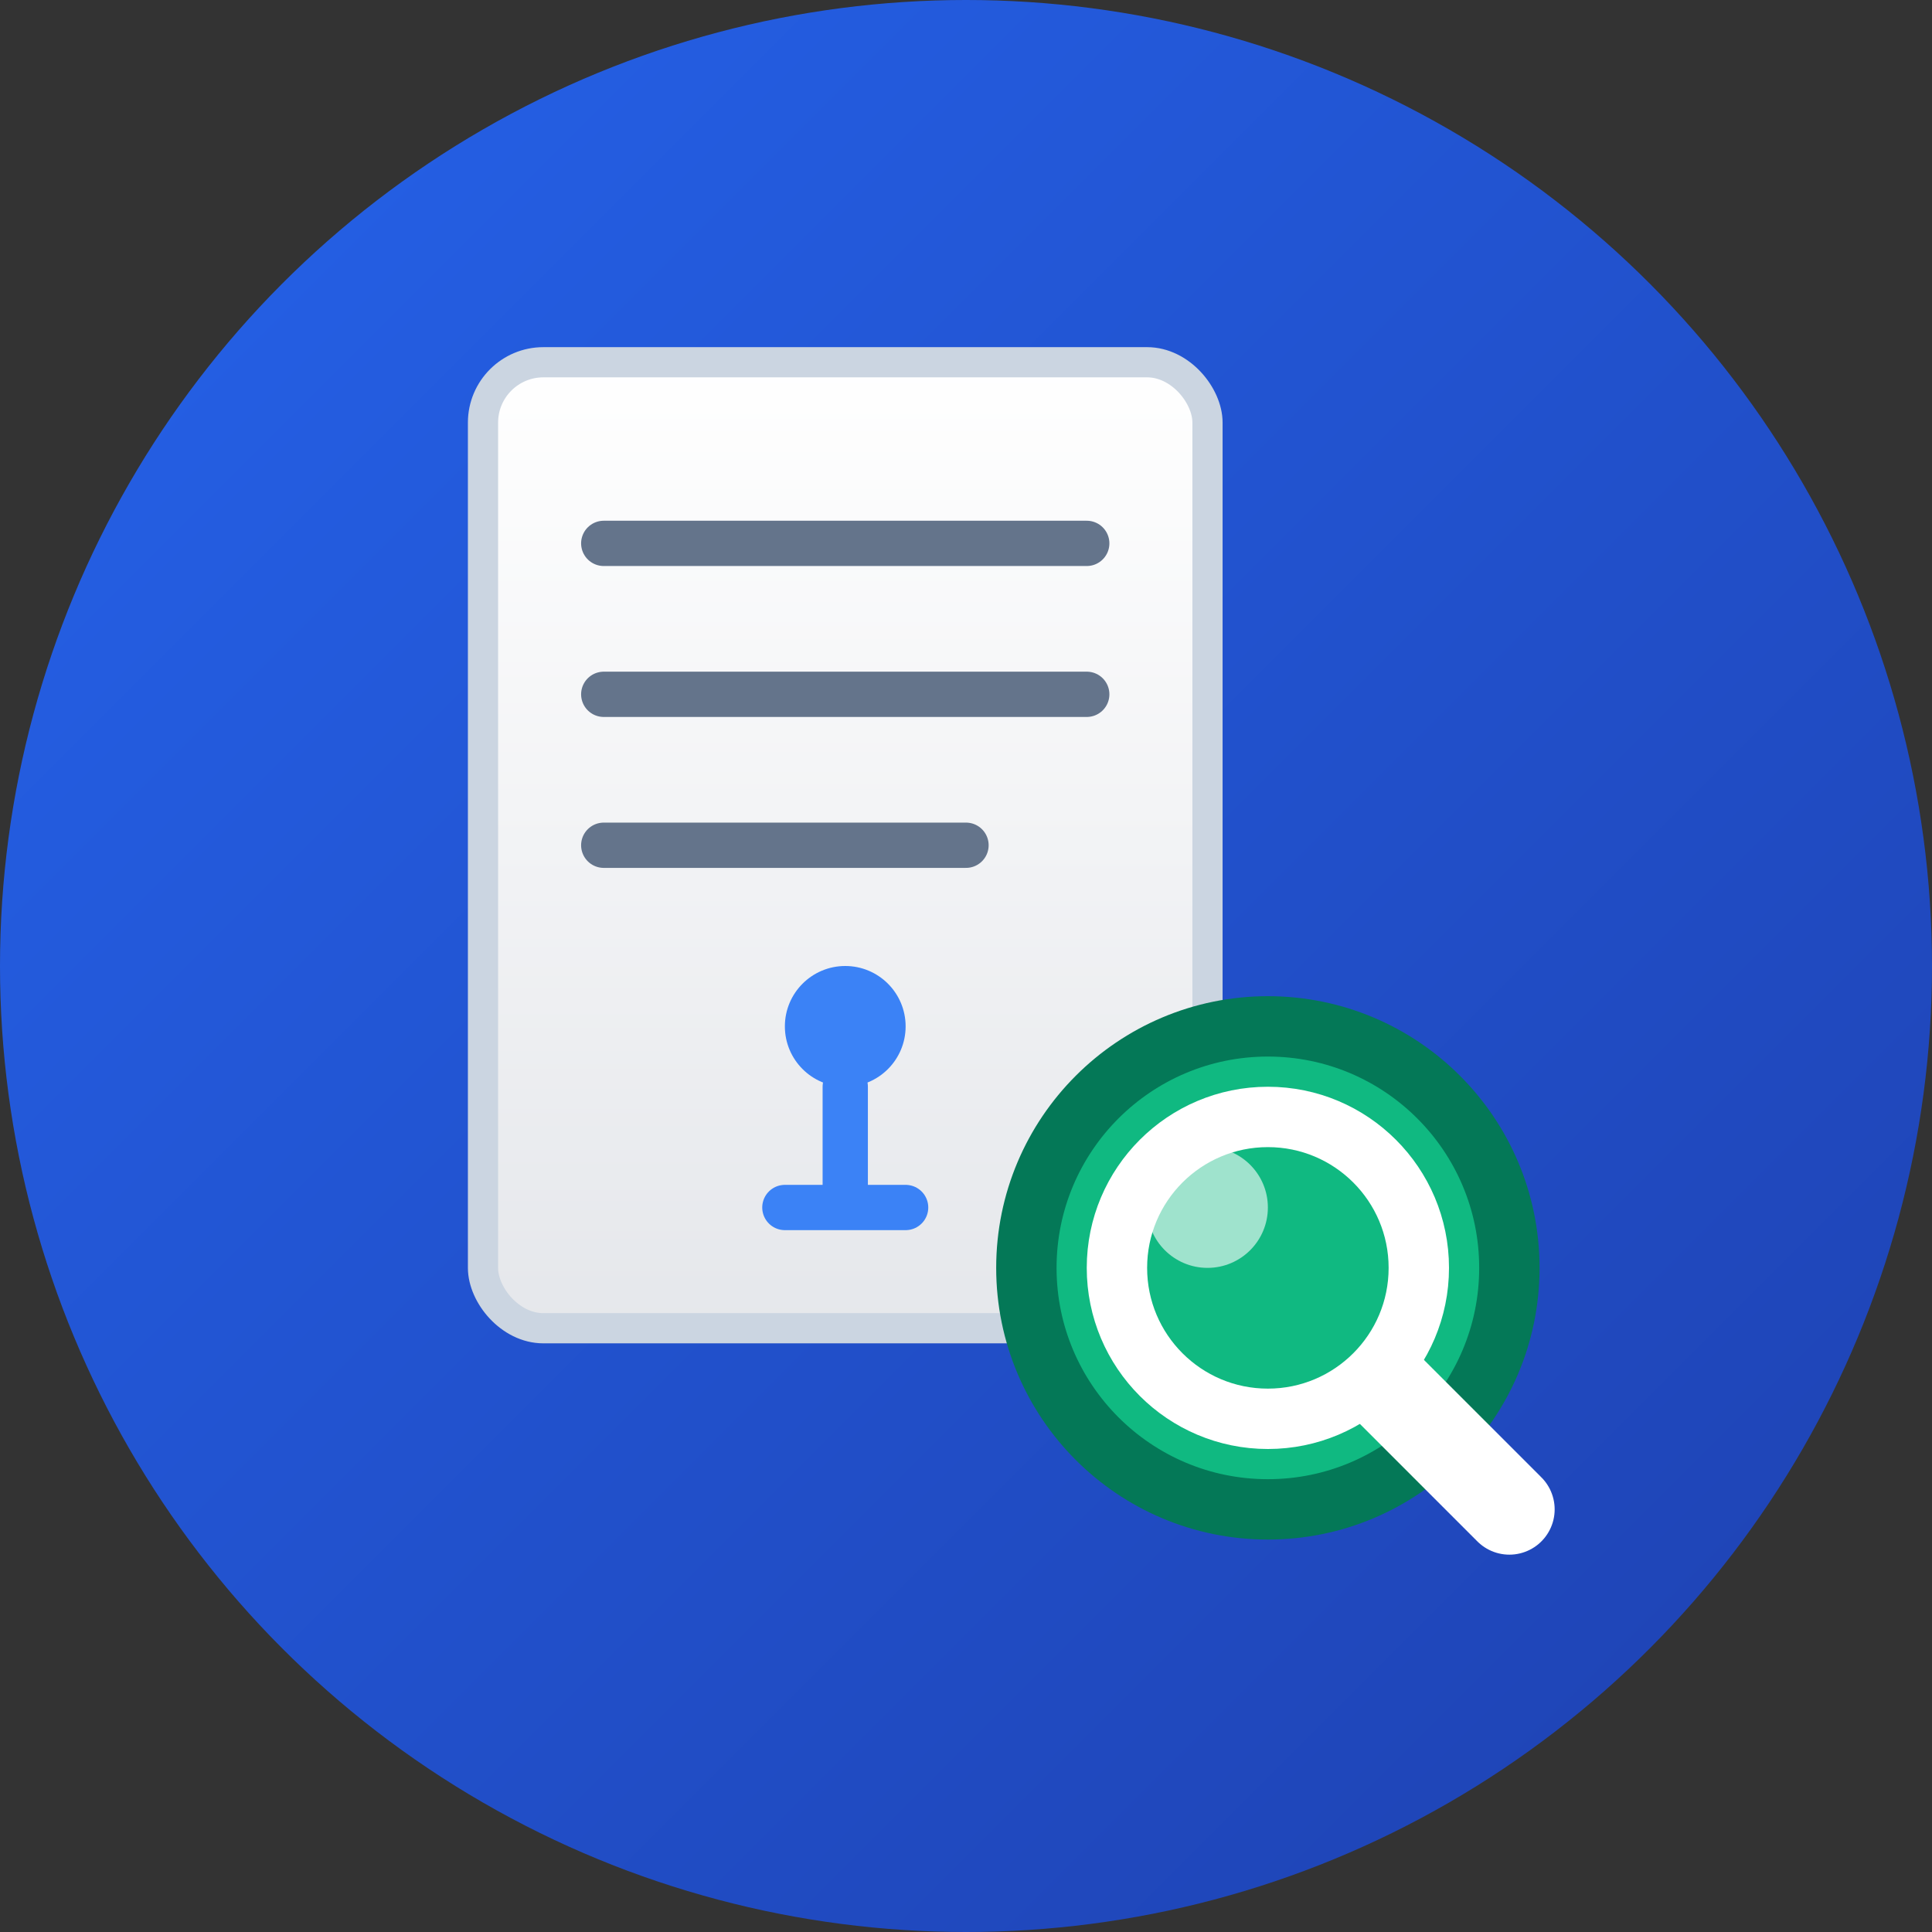 <svg xmlns="http://www.w3.org/2000/svg" viewBox="0 0 64 64" fill="none">
  <rect x="0" y="0" width="64" height="64" fill="#333333" stroke="none"/>
  <!-- Fundo circular gradiente azul -->
  <defs>
    <linearGradient id="bgGrad" x1="0%" y1="0%" x2="100%" y2="100%">
      <stop offset="0%" style="stop-color:#2563eb;stop-opacity:1" />
      <stop offset="100%" style="stop-color:#1e40af;stop-opacity:1" />
    </linearGradient>
    <linearGradient id="docGrad" x1="0%" y1="0%" x2="0%" y2="100%">
      <stop offset="0%" style="stop-color:#ffffff;stop-opacity:1" />
      <stop offset="100%" style="stop-color:#e5e7eb;stop-opacity:1" />
    </linearGradient>
  </defs>
  
  <!-- Círculo de fundo -->
  <circle cx="32" cy="32" r="32" fill="url(#bgGrad)"/>
  
  <!-- Documento -->
  <rect x="16" y="12" width="24" height="32" rx="2" fill="url(#docGrad)" stroke="#cbd5e1" stroke-width="1"/>
  
  <!-- Linhas do documento -->
  <line x1="20" y1="18" x2="36" y2="18" stroke="#64748b" stroke-width="1.5" stroke-linecap="round"/>
  <line x1="20" y1="23" x2="36" y2="23" stroke="#64748b" stroke-width="1.5" stroke-linecap="round"/>
  <line x1="20" y1="28" x2="32" y2="28" stroke="#64748b" stroke-width="1.5" stroke-linecap="round"/>
  
  <!-- Selo/Badge jurídico (balança estilizada) -->
  <path d="M 28 36 L 28 40 M 26 40 L 30 40" stroke="#3b82f6" stroke-width="1.5" stroke-linecap="round"/>
  <circle cx="28" cy="34" r="2" fill="#3b82f6"/>
  
  <!-- Lupa (search) -->
  <circle cx="42" cy="42" r="8" fill="#10b981" stroke="#047857" stroke-width="2"/>
  <circle cx="42" cy="42" r="5" fill="none" stroke="#ffffff" stroke-width="2"/>
  <line x1="46" y1="46" x2="50" y2="50" stroke="#ffffff" stroke-width="3" stroke-linecap="round"/>
  
  <!-- Highlight na lupa -->
  <circle cx="40" cy="40" r="2" fill="#ffffff" opacity="0.6"/>
</svg>

